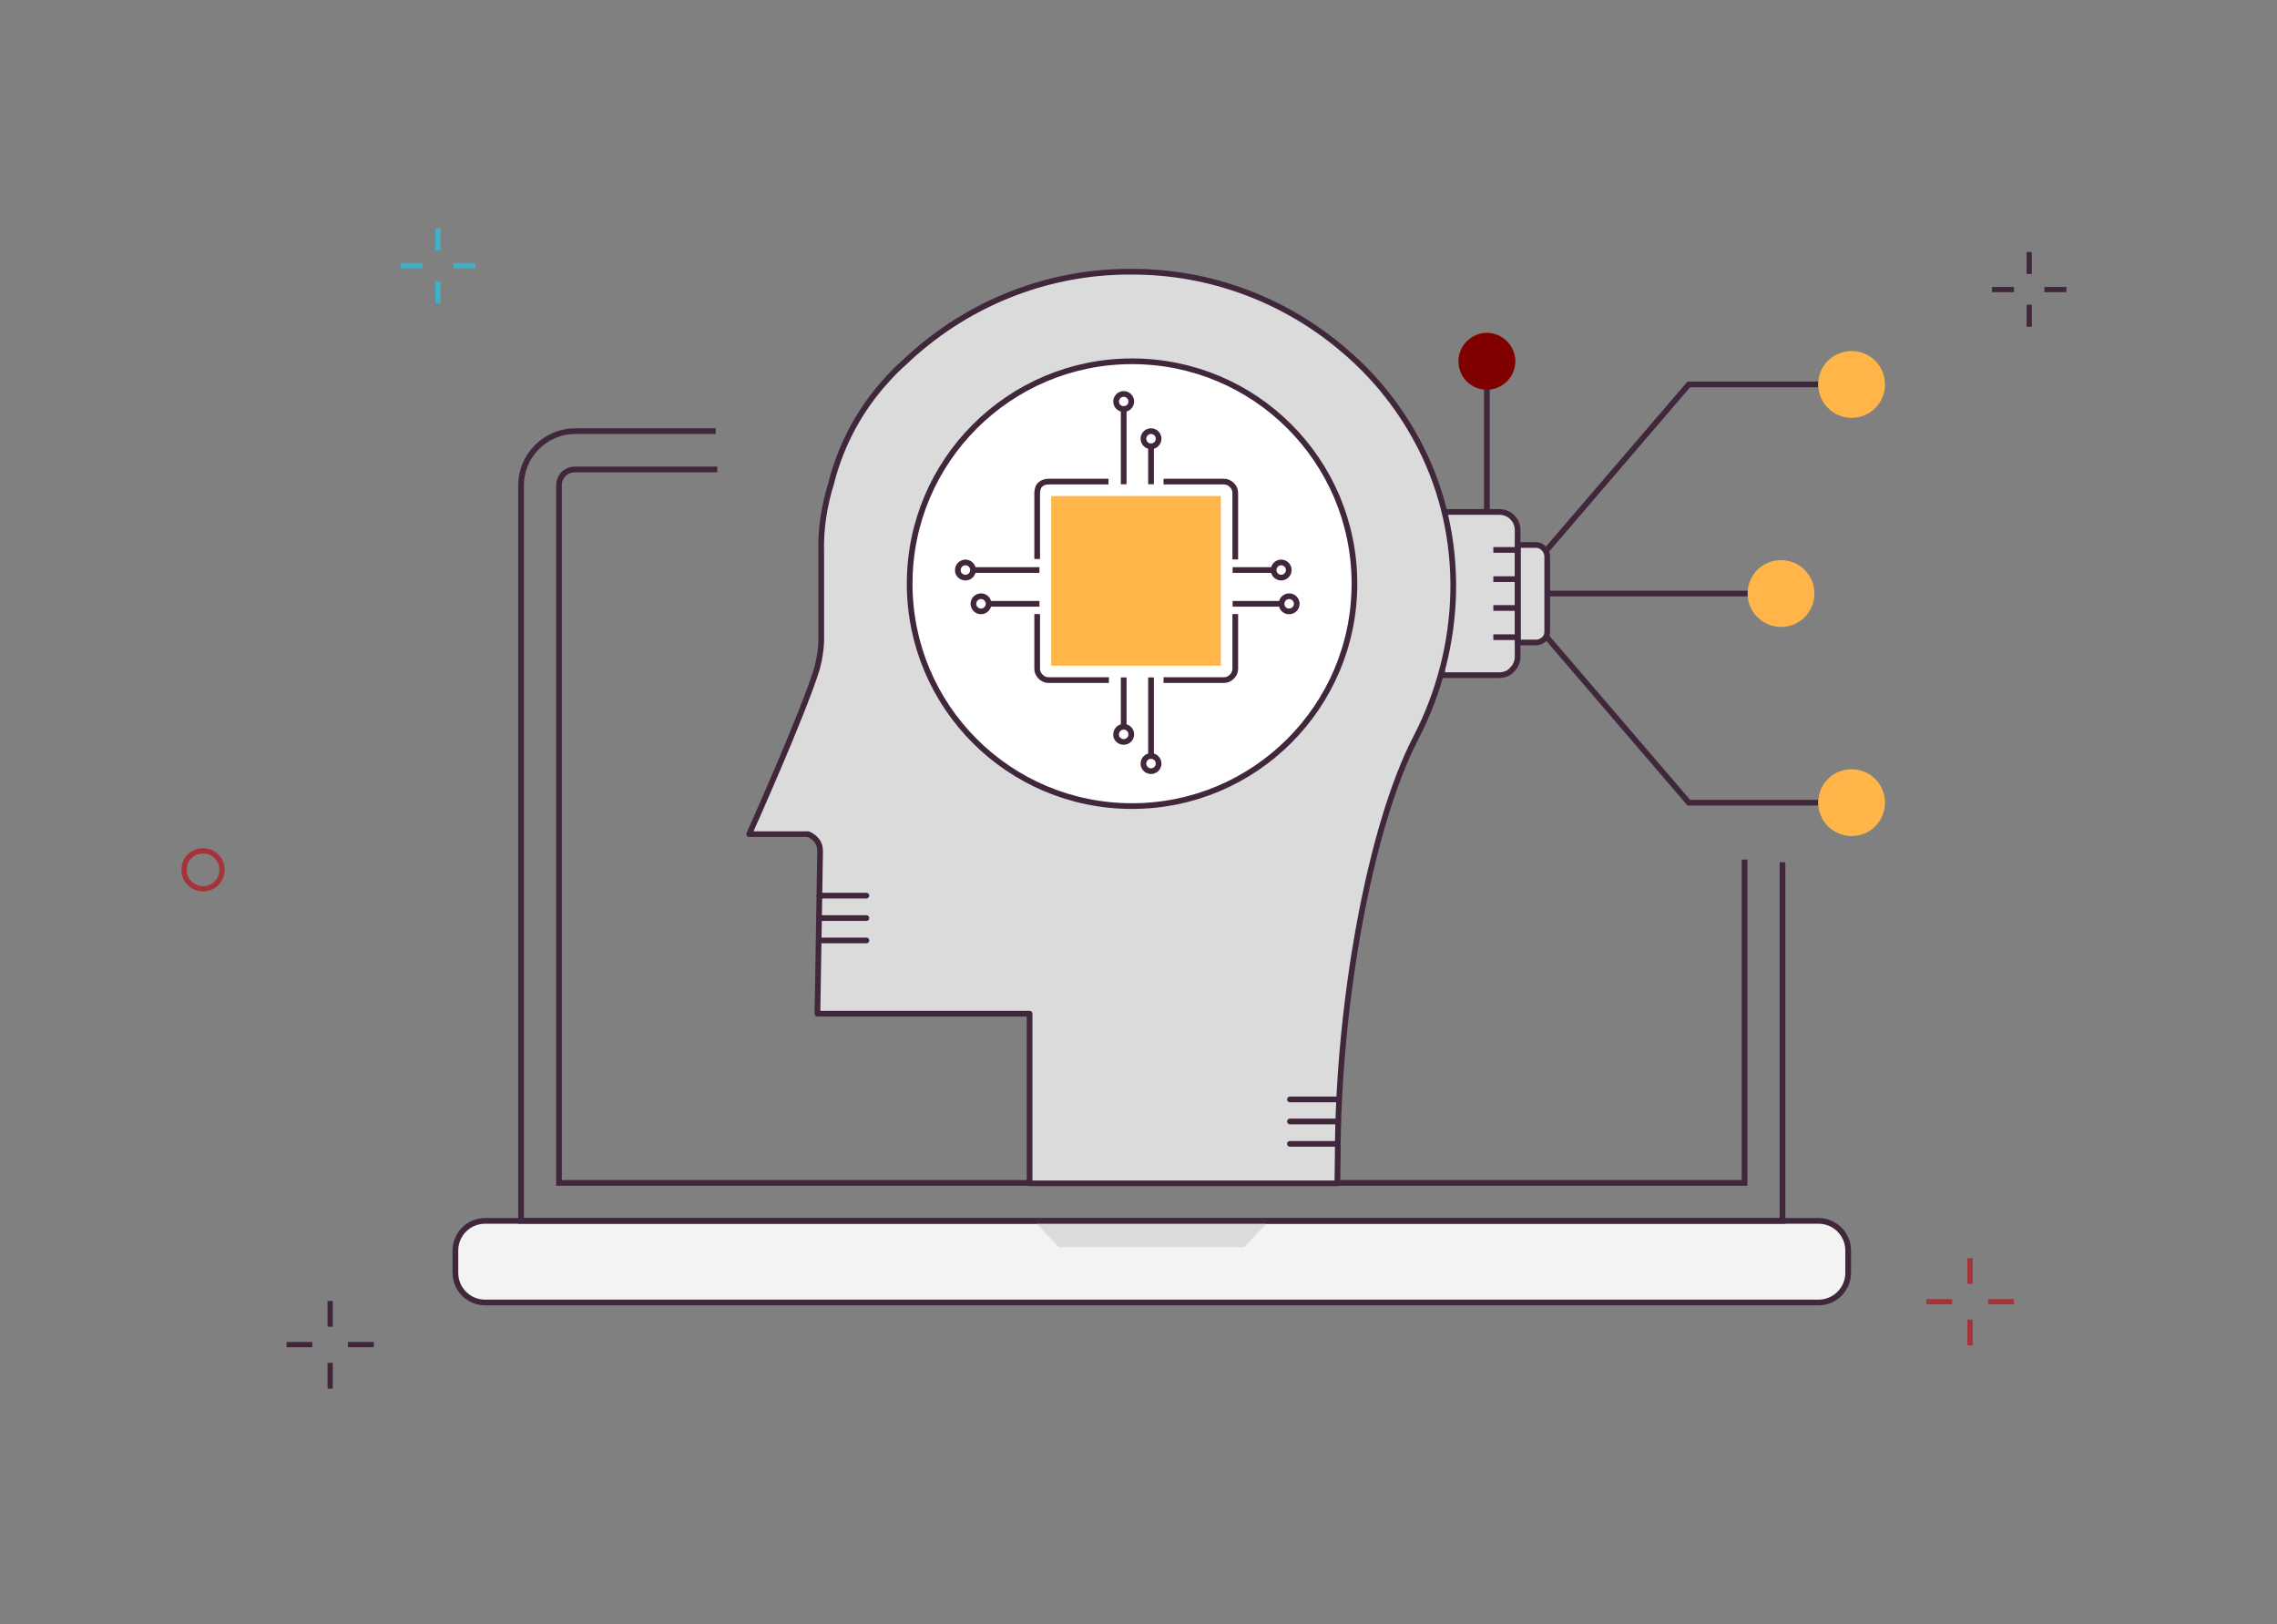 <?xml version="1.0" encoding="utf-8"?>
<!-- Generator: Adobe Illustrator 28.0.0, SVG Export Plug-In . SVG Version: 6.00 Build 0)  -->
<svg version="1.1" id="Layer_1" xmlns="http://www.w3.org/2000/svg" xmlns:xlink="http://www.w3.org/1999/xlink" x="0px" y="0px"
	 viewBox="0 0 600 428" style="enable-background:new 0 0 600 428;" xml:space="preserve">
<rect x="0" y="0" width="600" height="428" fill="#808080" stroke="none"/>
<style type="text/css">
	.st0{fill:none;stroke:#3EB1C8;stroke-width:1.386;stroke-miterlimit:6.69;}
	.st1{fill:none;stroke:#41273B;stroke-width:1.386;stroke-miterlimit:6.69;}
	.st2{fill:none;stroke:#A4343A;stroke-width:1.386;stroke-miterlimit:6.69;}
	.st3{fill:none;stroke:#41273B;stroke-width:1.5;stroke-miterlimit:10;}
	.st4{fill:#F3F3F3;stroke:#41273B;stroke-width:1.5;stroke-miterlimit:10;}
	.st5{fill:#DCDCDC;}
	.st6{fill:#DBDBDB;stroke:#41273B;stroke-width:1.5;stroke-miterlimit:8.35;}
	.st7{fill:none;stroke:#41273B;stroke-width:1.5;stroke-miterlimit:8.35;}
	.st8{fill:#800000;}
	.st9{fill:#FFB547;}
	.st10{fill:#DBDBDB;stroke:#41273B;stroke-width:1.5;stroke-linecap:round;stroke-linejoin:round;}
	.st11{fill:none;stroke:#41273B;stroke-width:1.5;stroke-linecap:round;stroke-linejoin:round;}
	.st12{fill:#FFFFFF;stroke:#41273B;stroke-width:1.5;stroke-miterlimit:10;}
</style>
<path class="st0" d="M115.4,60.2l0,5.8"/>
<path class="st0" d="M115.4,74.1l0,5.8"/>
<path class="st0" d="M125.3,70l-5.8,0"/>
<path class="st0" d="M111.4,70l-5.8,0"/>
<path class="st1" d="M534.7,66.4l0,5.8"/>
<path class="st1" d="M534.7,80.3l0,5.8"/>
<path class="st1" d="M544.5,76.3l-5.8,0"/>
<path class="st1" d="M530.7,76.3l-5.8,0"/>
<path class="st2" d="M519.1,331.5l0,6.8"/>
<path class="st2" d="M519.1,347.7l0,6.8"/>
<path class="st2" d="M530.7,343l-6.8,0"/>
<path class="st2" d="M514.4,343l-6.8,0"/>
<path class="st2" d="M53.5,234.2c2.8,0,5-2.2,5-5c0-2.8-2.2-5-5-5c-2.8,0-5,2.2-5,5C48.5,232,50.8,234.2,53.5,234.2z"/>
<path class="st1" d="M87,342.8l0,6.8"/>
<path class="st1" d="M87,359.1l0,6.8"/>
<path class="st1" d="M98.5,354.3l-6.8,0"/>
<path class="st1" d="M82.3,354.3l-6.8,0"/>
<path class="st3" d="M459.7,226.5v85.2H147.3V127.9c0-0.6,0.1-1.1,0.3-1.6c0.2-0.5,0.5-1,0.9-1.4c0.4-0.4,0.9-0.7,1.4-0.9
	c0.5-0.2,1.1-0.3,1.6-0.3h37.5"/>
<path class="st4" d="M479.2,321.7H127.8c-4.3,0-7.8,3.5-7.8,7.8v5.9c0,4.3,3.5,7.8,7.8,7.8h351.4c4.3,0,7.8-3.5,7.8-7.8v-5.9
	C487,325.2,483.5,321.7,479.2,321.7z"/>
<path class="st5" d="M327.9,328.6h-48.9l-5.9-6.2h60.6L327.9,328.6z"/>
<path class="st3" d="M188.6,113.6h-37c-3.8,0-7.4,1.5-10.1,4.2s-4.2,6.3-4.2,10.1v193.8h332.4v-94.5"/>
<path class="st6" d="M395.1,177.9h-15.1v-43h15.1c1.3,0,2.5,0.5,3.4,1.4c0.9,0.9,1.4,2.1,1.4,3.4v33.3c0,1.3-0.5,2.5-1.4,3.4
	C397.7,177.4,396.4,177.9,395.1,177.9z"/>
<path class="st7" d="M400,167.9h-6.5"/>
<path class="st7" d="M400,160.2h-6.5"/>
<path class="st7" d="M400,152.6h-6.5"/>
<path class="st7" d="M400,144.9h-6.5"/>
<path class="st7" d="M391.8,134.9V95.2"/>
<path class="st8" d="M391.8,102.7c4.1,0,7.5-3.4,7.5-7.5c0-4.1-3.4-7.5-7.5-7.5s-7.5,3.4-7.5,7.5
	C384.3,99.3,387.6,102.7,391.8,102.7z"/>
<path class="st6" d="M404.7,169.3H400v-25.7h4.7c0.8,0,1.5,0.3,2.1,0.9c0.5,0.5,0.9,1.3,0.9,2.1v19.9c0,0.8-0.3,1.5-0.9,2
	C406.2,169,405.5,169.3,404.7,169.3z"/>
<path class="st7" d="M407.6,167.9l37.4,43.6h34.1"/>
<path class="st9" d="M487.9,220.3c4.9,0,8.8-3.9,8.8-8.8c0-4.9-3.9-8.8-8.8-8.8c-4.9,0-8.8,3.9-8.8,8.8
	C479.1,216.4,483.1,220.3,487.9,220.3z"/>
<path class="st7" d="M407.6,144.9l37.4-43.6h34.1"/>
<path class="st9" d="M487.9,110.1c4.9,0,8.8-3.9,8.8-8.8c0-4.9-3.9-8.8-8.8-8.8c-4.9,0-8.8,3.9-8.8,8.8
	C479.1,106.2,483.1,110.1,487.9,110.1z"/>
<path class="st9" d="M469.3,165.2c4.9,0,8.8-3.9,8.8-8.8s-3.9-8.8-8.8-8.8c-4.9,0-8.8,3.9-8.8,8.8S464.5,165.2,469.3,165.2z"/>
<path class="st7" d="M407.6,156.4h52.9"/>
<path class="st10" d="M352.4,311.7l0.1-7c0-39.7,8.4-86.8,20.6-110.3c12.4-24,13.4-52.6,1.2-76.6c-4.9-9.6-11.6-18.2-19.8-25.2
	c-15.7-13.6-35.7-21.1-56.5-21c-20.7-0.1-40.8,7.4-56.5,21c-1.1,0.9-2.1,1.9-3.2,2.9c-1.7,1.5-3.3,3.1-4.8,4.8
	c-6.9,7.6-11.8,16.7-14.4,26.7v0.1c-1.9,6-2.9,12.3-2.7,18.6V169c-0.1,2.4-0.5,4.8-1.1,7.1c-3.7,12.1-17.9,43.7-17.9,43.7H213
	c0.9,0.4,1.7,1,2.3,1.8c0.6,0.8,0.8,1.8,0.8,2.8l-0.7,42.7h55.9v44.7H352.4z"/>
<path class="st11" d="M215.9,236h12.4"/>
<path class="st11" d="M215.9,241.9h12.4"/>
<path class="st11" d="M215.9,247.8h12.4"/>
<path class="st11" d="M339.9,289.7h12.4"/>
<path class="st11" d="M339.9,295.5h12.4"/>
<path class="st11" d="M339.9,301.4h12.4"/>
<path class="st12" d="M298.3,212.4c32.3,0,58.6-26.2,58.6-58.6c0-32.4-26.2-58.6-58.6-58.6c-32.3,0-58.6,26.2-58.6,58.6
	C239.7,186.2,265.9,212.4,298.3,212.4z"/>
<path class="st9" d="M321.7,130.7H277v44.7h44.7V130.7z"/>
<path class="st3" d="M254.4,152.2c1.1,0,2-0.9,2-2c0-1.1-0.9-2-2-2c-1.1,0-2,0.9-2,2C252.3,151.3,253.3,152.2,254.4,152.2z"/>
<path class="st3" d="M337.6,152.2c1.1,0,2-0.9,2-2c0-1.1-0.9-2-2-2c-1.1,0-2,0.9-2,2C335.6,151.3,336.5,152.2,337.6,152.2z"/>
<path class="st3" d="M258.5,161.1c1.1,0,2-0.9,2-2s-0.9-2-2-2c-1.1,0-2,0.9-2,2S257.4,161.1,258.5,161.1z"/>
<path class="st3" d="M339.7,161.1c1.1,0,2-0.9,2-2s-0.9-2-2-2c-1.1,0-2,0.9-2,2S338.5,161.1,339.7,161.1z"/>
<path class="st3" d="M296.1,195.5c1.1,0,2-0.9,2-2c0-1.1-0.9-2-2-2c-1.1,0-2,0.9-2,2C294,194.6,295,195.5,296.1,195.5z"/>
<path class="st3" d="M296.1,107.8c1.1,0,2-0.9,2-2s-0.9-2-2-2c-1.1,0-2,0.9-2,2S295,107.8,296.1,107.8z"/>
<path class="st3" d="M303.3,203.2c1.1,0,2-0.9,2-2c0-1.1-0.9-2-2-2c-1.1,0-2,0.9-2,2C301.3,202.3,302.2,203.2,303.3,203.2z"/>
<path class="st3" d="M303.3,117.6c1.1,0,2-0.9,2-2s-0.9-2-2-2c-1.1,0-2,0.9-2,2S302.2,117.6,303.3,117.6z"/>
<path class="st3" d="M306.6,179.2h15.9c0.8,0,1.5-0.3,2.1-0.9c0.6-0.6,0.9-1.3,0.9-2.1v-14.4"/>
<path class="st3" d="M273.3,161.8v14.4c0,0.8,0.3,1.5,0.9,2.1c0.6,0.6,1.3,0.9,2.1,0.9h15.9"/>
<path class="st3" d="M292.1,126.9h-15.9c-0.4,0-0.8,0.1-1.1,0.2c-0.4,0.1-0.7,0.4-1,0.6c-0.3,0.3-0.5,0.6-0.6,1
	c-0.1,0.4-0.2,0.7-0.2,1.1v17.5"/>
<path class="st3" d="M325.5,147.4v-17.5c0-0.8-0.3-1.5-0.9-2.1c-0.6-0.6-1.3-0.9-2.1-0.9h-15.9"/>
<path class="st3" d="M273.9,150.2h-17.5"/>
<path class="st3" d="M273.9,159.1h-13.7"/>
<path class="st3" d="M324.8,150.2H336"/>
<path class="st3" d="M324.8,159.1h12.8"/>
<path class="st3" d="M296.1,127.6V107"/>
<path class="st3" d="M303.3,127.6v-10"/>
<path class="st3" d="M303.3,178.5v20.6"/>
<path class="st3" d="M296.1,178.5v13"/>
</svg>
